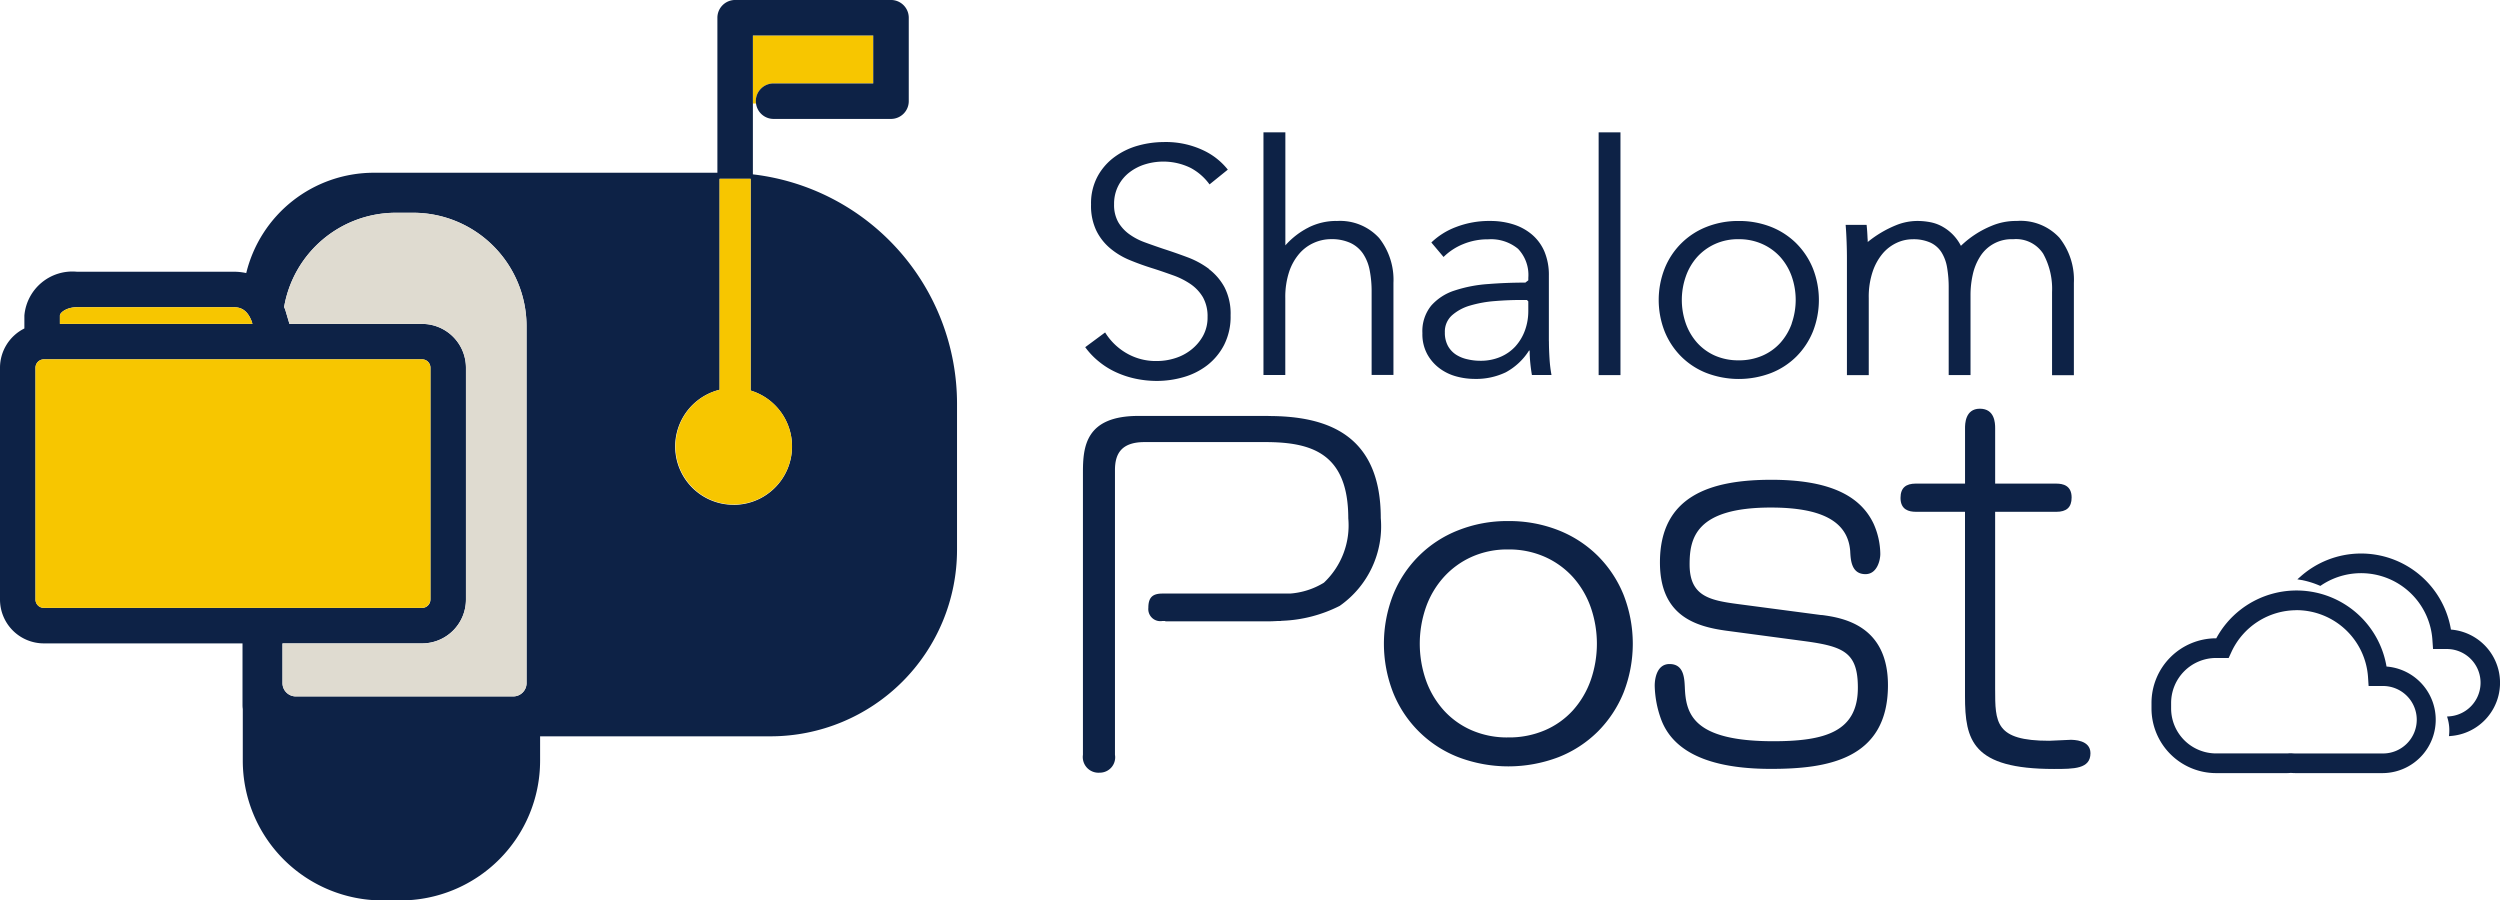 <svg id="グループ_927" data-name="グループ 927" xmlns="http://www.w3.org/2000/svg" xmlns:xlink="http://www.w3.org/1999/xlink" width="138.136" height="49.753" viewBox="0 0 138.136 49.753">
  <defs>
    <clipPath id="clip-path">
      <rect id="長方形_1006" data-name="長方形 1006" width="138.136" height="49.753" fill="none"/>
    </clipPath>
  </defs>
  <g id="グループ_926" data-name="グループ 926" transform="translate(0 0)" clip-path="url(#clip-path)">
    <path id="パス_10887" data-name="パス 10887" d="M34.383,10.618a4.78,4.78,0,0,0-1.2-.649q-.663-.248-1.317-.459c-.355-.12-.692-.237-1.017-.357a3.49,3.49,0,0,1-.866-.451,2.206,2.206,0,0,1-.612-.666,1.946,1.946,0,0,1-.231-.993A2.174,2.174,0,0,1,29.385,6a2.2,2.2,0,0,1,.629-.736,2.726,2.726,0,0,1,.871-.435,3.435,3.435,0,0,1,2.484.207,3.074,3.074,0,0,1,1.045.912l1.01-.816a3.762,3.762,0,0,0-1.367-1.073,4.829,4.829,0,0,0-2.181-.451,5.352,5.352,0,0,0-1.4.194,4,4,0,0,0-1.3.623A3.254,3.254,0,0,0,28.231,5.5a3.146,3.146,0,0,0-.364,1.561,3.178,3.178,0,0,0,.29,1.437,2.993,2.993,0,0,0,.773.986,4.108,4.108,0,0,0,1.082.649c.4.165.81.313,1.223.442s.786.261,1.154.392a4.214,4.214,0,0,1,.975.488,2.3,2.3,0,0,1,.684.727,2.14,2.14,0,0,1,.257,1.091,2.1,2.1,0,0,1-.257,1.056,2.542,2.542,0,0,1-.657.762,2.74,2.74,0,0,1-.895.464,3.3,3.3,0,0,1-.975.152,3.225,3.225,0,0,1-1.731-.453,3.371,3.371,0,0,1-1.145-1.126l-1.1.814a4.147,4.147,0,0,0,.782.816,4.313,4.313,0,0,0,.958.586,5.1,5.1,0,0,0,1.082.348,5.686,5.686,0,0,0,1.136.115,5.324,5.324,0,0,0,1.48-.211,3.878,3.878,0,0,0,1.308-.657,3.393,3.393,0,0,0,.93-1.126,3.448,3.448,0,0,0,.357-1.626,3.2,3.2,0,0,0-.335-1.552,3.145,3.145,0,0,0-.866-1.01" transform="translate(32.418 4.241)" fill="#0d2246"/>
    <path id="パス_10888" data-name="パス 10888" d="M36.1,8.255a3.418,3.418,0,0,0-1.509.344l-.087.046-.072.037-.07.041-.109.063-.013.009a4.341,4.341,0,0,0-.962.81V3.359H32.068v13.41h1.206V12.513a4.471,4.471,0,0,1,.213-1.448,2.973,2.973,0,0,1,.568-1.01,2.292,2.292,0,0,1,.808-.594,2.339,2.339,0,0,1,.927-.2,2.5,2.5,0,0,1,1.091.213,1.743,1.743,0,0,1,.692.594,2.488,2.488,0,0,1,.364.914,6.051,6.051,0,0,1,.107,1.189v4.593H39.25V11.68A3.733,3.733,0,0,0,38.46,9.2a2.92,2.92,0,0,0-2.369-.94" transform="translate(37.744 3.953)" fill="#0d2246"/>
    <path id="パス_10889" data-name="パス 10889" d="M43.094,12.261V8.626a3.324,3.324,0,0,0-.248-1.332,2.542,2.542,0,0,0-.692-.938,2.967,2.967,0,0,0-1.03-.559,4.176,4.176,0,0,0-1.258-.187,5.087,5.087,0,0,0-1.907.337A3.982,3.982,0,0,0,36.6,6.8l.675.8a3.287,3.287,0,0,1,1.082-.71,3.554,3.554,0,0,1,1.385-.266,2.342,2.342,0,0,1,1.65.527,2.09,2.09,0,0,1,.566,1.6v.139c-.057.044-.115.087-.161.126q-1.048,0-2.031.078a7.532,7.532,0,0,0-1.872.357,2.9,2.9,0,0,0-1.3.836,2.235,2.235,0,0,0-.488,1.522,2.315,2.315,0,0,0,.274,1.173,2.44,2.44,0,0,0,.692.784,2.731,2.731,0,0,0,.923.438,3.872,3.872,0,0,0,.986.133,3.8,3.8,0,0,0,1.731-.364,3.478,3.478,0,0,0,1.284-1.2h.037a6.887,6.887,0,0,0,.035.692c.024.235.054.455.089.655h1.082a7.315,7.315,0,0,1-.107-.871c-.022-.342-.035-.673-.035-.993m-1.827.257a2.384,2.384,0,0,1-.834.6,2.75,2.75,0,0,1-1.136.222,3.052,3.052,0,0,1-.7-.081A1.93,1.93,0,0,1,37.968,13a1.371,1.371,0,0,1-.453-.488,1.525,1.525,0,0,1-.168-.745,1.206,1.206,0,0,1,.39-.94,2.6,2.6,0,0,1,1-.542,6.608,6.608,0,0,1,1.365-.248q.754-.062,1.5-.061h.279l.076.078v.542a3.11,3.11,0,0,1-.179,1.045,2.661,2.661,0,0,1-.514.877" transform="translate(42.488 6.599)" fill="#0d2246"/>
    <rect id="長方形_1005" data-name="長方形 1005" width="1.206" height="13.413" transform="translate(88.332 7.313)" fill="#0d2246"/>
    <path id="パス_10890" data-name="パス 10890" d="M49.709,6.85a4.167,4.167,0,0,0-1.4-.914,4.8,4.8,0,0,0-1.792-.327,4.714,4.714,0,0,0-1.774.327,4.1,4.1,0,0,0-2.314,2.3,4.768,4.768,0,0,0,0,3.477,4.183,4.183,0,0,0,.914,1.385,4.1,4.1,0,0,0,1.4.912,5,5,0,0,0,3.566,0,4.128,4.128,0,0,0,1.4-.912,4.183,4.183,0,0,0,.914-1.385,4.768,4.768,0,0,0,0-3.477,4.183,4.183,0,0,0-.914-1.385m-.257,4.426a3.235,3.235,0,0,1-.629,1.065,2.884,2.884,0,0,1-.995.71,3.232,3.232,0,0,1-1.313.257,3.2,3.2,0,0,1-1.3-.257,2.9,2.9,0,0,1-.986-.71,3.2,3.2,0,0,1-.629-1.065,3.94,3.94,0,0,1,0-2.608A3.2,3.2,0,0,1,44.225,7.6a3.007,3.007,0,0,1,.986-.718,3.062,3.062,0,0,1,1.3-.266,3.128,3.128,0,0,1,1.313.266,2.988,2.988,0,0,1,.995.718,3.235,3.235,0,0,1,.629,1.065,3.94,3.94,0,0,1,0,2.608" transform="translate(49.55 6.601)" fill="#0d2246"/>
    <path id="パス_10891" data-name="パス 10891" d="M58.667,6.553a2.92,2.92,0,0,0-2.369-.94,3.452,3.452,0,0,0-1.4.274,5.381,5.381,0,0,0-1.685,1.1,2.523,2.523,0,0,0-.964-1.028,2.225,2.225,0,0,0-.708-.274,3.791,3.791,0,0,0-.7-.072,3.153,3.153,0,0,0-1.234.244,6.123,6.123,0,0,0-1.543.919c0-.065,0-.133-.009-.2-.011-.272-.028-.52-.052-.747H46.844c.024.285.041.605.054.96s.017.644.017.871v6.472h1.206V9.87a4.356,4.356,0,0,1,.213-1.448,3.064,3.064,0,0,1,.557-1.01,2.277,2.277,0,0,1,.782-.594,2.093,2.093,0,0,1,.86-.194,2.284,2.284,0,0,1,.993.185,1.438,1.438,0,0,1,.612.533,2.292,2.292,0,0,1,.311.843,6.427,6.427,0,0,1,.089,1.1v4.844h1.206V9.712a5.106,5.106,0,0,1,.124-1.136,3.062,3.062,0,0,1,.4-.986A2.045,2.045,0,0,1,56.1,6.622a1.786,1.786,0,0,1,1.659.8,4.014,4.014,0,0,1,.49,2.112v4.6h1.206V9.037a3.733,3.733,0,0,0-.79-2.484" transform="translate(55.136 6.596)" fill="#0d2246"/>
    <path id="パス_10892" data-name="パス 10892" d="M67.593,19.19a5.043,5.043,0,0,0-9.407-1.561h-.009a3.572,3.572,0,0,0-3.57,3.568v.311a3.574,3.574,0,0,0,3.57,3.57h3.9c.087,0,.168-.007.231-.011.1.007.192.011.274.011.026,0,.052,0,.076,0l.041,0h4.657a2.949,2.949,0,0,0,.237-5.889m-4.972-3.115A3.97,3.97,0,0,1,66.57,19.76l.033.505h.753a1.864,1.864,0,1,1,0,3.727H62.712l-.028,0-.063,0c-.081,0-.168,0-.272-.011l-.048,0-.035,0c-.067,0-.131.009-.189.009h-3.9a2.488,2.488,0,0,1-2.486-2.484V21.2a2.488,2.488,0,0,1,2.486-2.484h.694l.146-.318a3.968,3.968,0,0,1,3.6-2.321" transform="translate(64.273 17.64)" fill="#0d2246"/>
    <path id="パス_10893" data-name="パス 10893" d="M66.795,18.251a5.035,5.035,0,0,0-8.327-2.915l-.159.139.237.041c.028,0,.054.009.083.015a4.872,4.872,0,0,1,.9.287l.05.02.046-.03a3.95,3.95,0,0,1,6.146,3.013l.035.505h.753a1.863,1.863,0,0,1,.146,3.721l-.124.009.035.12a2.319,2.319,0,0,1,.081.843l-.011.122.12-.011a2.949,2.949,0,0,0-.009-5.878" transform="translate(68.63 16.535)" fill="#0d2246"/>
    <path id="パス_10894" data-name="パス 10894" d="M51.217,19.653l-4.6-.607c-1.611-.211-2.693-.448-2.693-2.192,0-1.426.316-3.144,4.489-3.144,2.721,0,4.252.714,4.384,2.4.026.477.052,1.28.845,1.28.634,0,.819-.751.819-1.121a4.188,4.188,0,0,0-.37-1.663c-.738-1.559-2.456-2.43-5.652-2.43-3.381,0-6.154.9-6.154,4.567,0,2.932,1.929,3.54,3.7,3.777l4.358.581c2.112.292,2.878.634,2.878,2.562,0,2.43-1.8,2.959-4.674,2.959-4.465,0-4.833-1.533-4.887-2.985-.026-.5-.052-1.28-.845-1.28-.686,0-.819.777-.819,1.2a5.774,5.774,0,0,0,.37,1.9c.819,2.114,3.381,2.693,6.048,2.693,3.037,0,6.47-.475,6.47-4.622,0-3.274-2.43-3.723-3.67-3.882" transform="translate(49.434 14.334)" fill="#0d2246"/>
    <path id="パス_10895" data-name="パス 10895" d="M57.613,28.67c-.159,0-1,.052-1.163.052-2.985,0-2.985-1-2.985-2.878V16.071h3.381c.555,0,.845-.237.845-.792,0-.66-.475-.766-.845-.766H53.466V11.449c0-.29-.026-1.075-.845-1.075s-.819.864-.819,1.075v3.063H49.082c-.553,0-.845.237-.845.792,0,.662.477.766.845.766H51.8V26.266c0,2.43.4,4.014,4.914,4.014,1.108,0,2.018,0,2.018-.871,0-.74-.936-.74-1.121-.74" transform="translate(56.775 12.209)" fill="#0d2246"/>
    <path id="パス_10896" data-name="パス 10896" d="M37.733,10.557H30.549c-2.932,0-3.063,1.715-3.063,3.137V29.281a.866.866,0,0,0,.923.988.849.849,0,0,0,.847-.988V13.548c0-.86.316-1.546,1.637-1.546h6.655c2.536,0,4.6.588,4.6,4.217A4.351,4.351,0,0,1,40.8,19.772a4.166,4.166,0,0,1-1.864.6H31.879c-.559,0-.779.226-.779.792a.666.666,0,0,0,.779.723h.157v.02h5.671c.176,0,.368-.009.564-.02H38.4l.013,0a.381.381,0,0,1,.087-.011,7.659,7.659,0,0,0,3.172-.823,5.366,5.366,0,0,0,2.271-4.855c0-4.63-2.985-5.636-6.207-5.636" transform="translate(32.351 12.425)" fill="#0d2246"/>
    <path id="パス_10897" data-name="パス 10897" d="M46.947,15.154a6.45,6.45,0,0,0-2.177-1.419,7.415,7.415,0,0,0-2.782-.509,7.325,7.325,0,0,0-2.756.509,6.37,6.37,0,0,0-3.6,3.568,7.419,7.419,0,0,0,0,5.4,6.366,6.366,0,0,0,3.6,3.568,7.781,7.781,0,0,0,5.538,0,6.408,6.408,0,0,0,2.177-1.419,6.51,6.51,0,0,0,1.419-2.149,7.419,7.419,0,0,0,0-5.4,6.487,6.487,0,0,0-1.419-2.149m-.4,6.875a4.98,4.98,0,0,1-.977,1.652,4.467,4.467,0,0,1-1.543,1.1,5.007,5.007,0,0,1-2.04.4,4.894,4.894,0,0,1-2.025-.4,4.483,4.483,0,0,1-1.533-1.1,4.949,4.949,0,0,1-.98-1.652,6.128,6.128,0,0,1,0-4.051,4.949,4.949,0,0,1,.98-1.652,4.63,4.63,0,0,1,1.533-1.117,4.8,4.8,0,0,1,2.025-.414,4.874,4.874,0,0,1,2.04.414,4.633,4.633,0,0,1,1.543,1.117,4.98,4.98,0,0,1,.977,1.652,6.128,6.128,0,0,1,0,4.051" transform="translate(41.344 15.565)" fill="#0d2246"/>
    <path id="パス_10898" data-name="パス 10898" d="M20.251,3.55h5.51V.9H19.11V4.659h.172a1.18,1.18,0,0,1-.013-.126.982.982,0,0,1,.982-.982" transform="translate(22.493 1.06)" fill="#f7c600"/>
    <path id="パス_10899" data-name="パス 10899" d="M41.6,9.635V1.961h6.651V4.611h-5.51a.981.981,0,0,0-.98.98.828.828,0,0,0,.013.128.977.977,0,0,0,.967.853h6.492a.982.982,0,0,0,.98-.982V.982A.982.982,0,0,0,49.233,0H40.621a.982.982,0,0,0-.982.982V9.546H20.649a7.258,7.258,0,0,0-7.043,5.543,3.244,3.244,0,0,0-.692-.074H4.247a2.663,2.663,0,0,0-2.9,2.421v.714A2.427,2.427,0,0,0,0,20.318v12.81a2.424,2.424,0,0,0,2.421,2.423H13.4v3.42a1.687,1.687,0,0,0,.015.209v2.852a7.722,7.722,0,0,0,7.722,7.722h.982a7.724,7.724,0,0,0,7.724-7.722V40.686H42.58a10.309,10.309,0,0,0,10.3-10.3V22.3A12.765,12.765,0,0,0,41.6,9.635m-38.291,7.8c0-.157.366-.459.938-.459h8.667c.322,0,.727.087.991.773l.044.146H3.309ZM2.421,33.589a.461.461,0,0,1-.459-.462V20.318a.46.46,0,0,1,.366-.451.44.44,0,0,1,.094-.011h20.9a.462.462,0,0,1,.462.462v12.81a.462.462,0,0,1-.462.462Zm26.673,4.156a.736.736,0,0,1-.736.736H16.345a.736.736,0,0,1-.736-.736V35.551h7.713a2.425,2.425,0,0,0,2.423-2.423V20.318A2.425,2.425,0,0,0,23.322,17.9h-7.33l-.218-.738-.02-.061c-.017-.046-.037-.089-.057-.135a6.268,6.268,0,0,1,6.176-5.207h.954a6.267,6.267,0,0,1,6.265,6.268Zm11.442-9.851a3.225,3.225,0,0,1-.775-6.357V9.881h1.715v11.7a3.228,3.228,0,0,1-.94,6.316" transform="translate(0 -0.001)" fill="#0d2246"/>
    <path id="パス_10900" data-name="パス 10900" d="M14.389,5.4h-.951a6.267,6.267,0,0,0-6.176,5.207c.017.046.037.089.054.135l.02.061.22.738h7.33a2.424,2.424,0,0,1,2.421,2.423v12.81A2.424,2.424,0,0,1,14.885,29.2H7.17V31.39a.736.736,0,0,0,.736.736H19.921a.738.738,0,0,0,.736-.736V11.667A6.268,6.268,0,0,0,14.389,5.4" transform="translate(8.439 6.354)" fill="#dfdbd0"/>
    <path id="パス_10901" data-name="パス 10901" d="M21.306,16.236V4.539H19.59V16.195a3.218,3.218,0,1,0,1.715.041" transform="translate(20.17 5.342)" fill="#f7c600"/>
    <path id="パス_10902" data-name="パス 10902" d="M22.723,22.392V9.583a.461.461,0,0,0-.459-.462H1.36A.466.466,0,0,0,.9,9.583v12.81a.459.459,0,0,0,.459.459h20.9a.459.459,0,0,0,.459-.459" transform="translate(1.06 10.735)" fill="#f7c600"/>
    <path id="パス_10903" data-name="パス 10903" d="M12.116,8.571c-.263-.684-.666-.773-.991-.773H2.46c-.575,0-.94.3-.94.459v.462H12.159Z" transform="translate(1.789 9.177)" fill="#f7c600"/>
  </g>
</svg>
